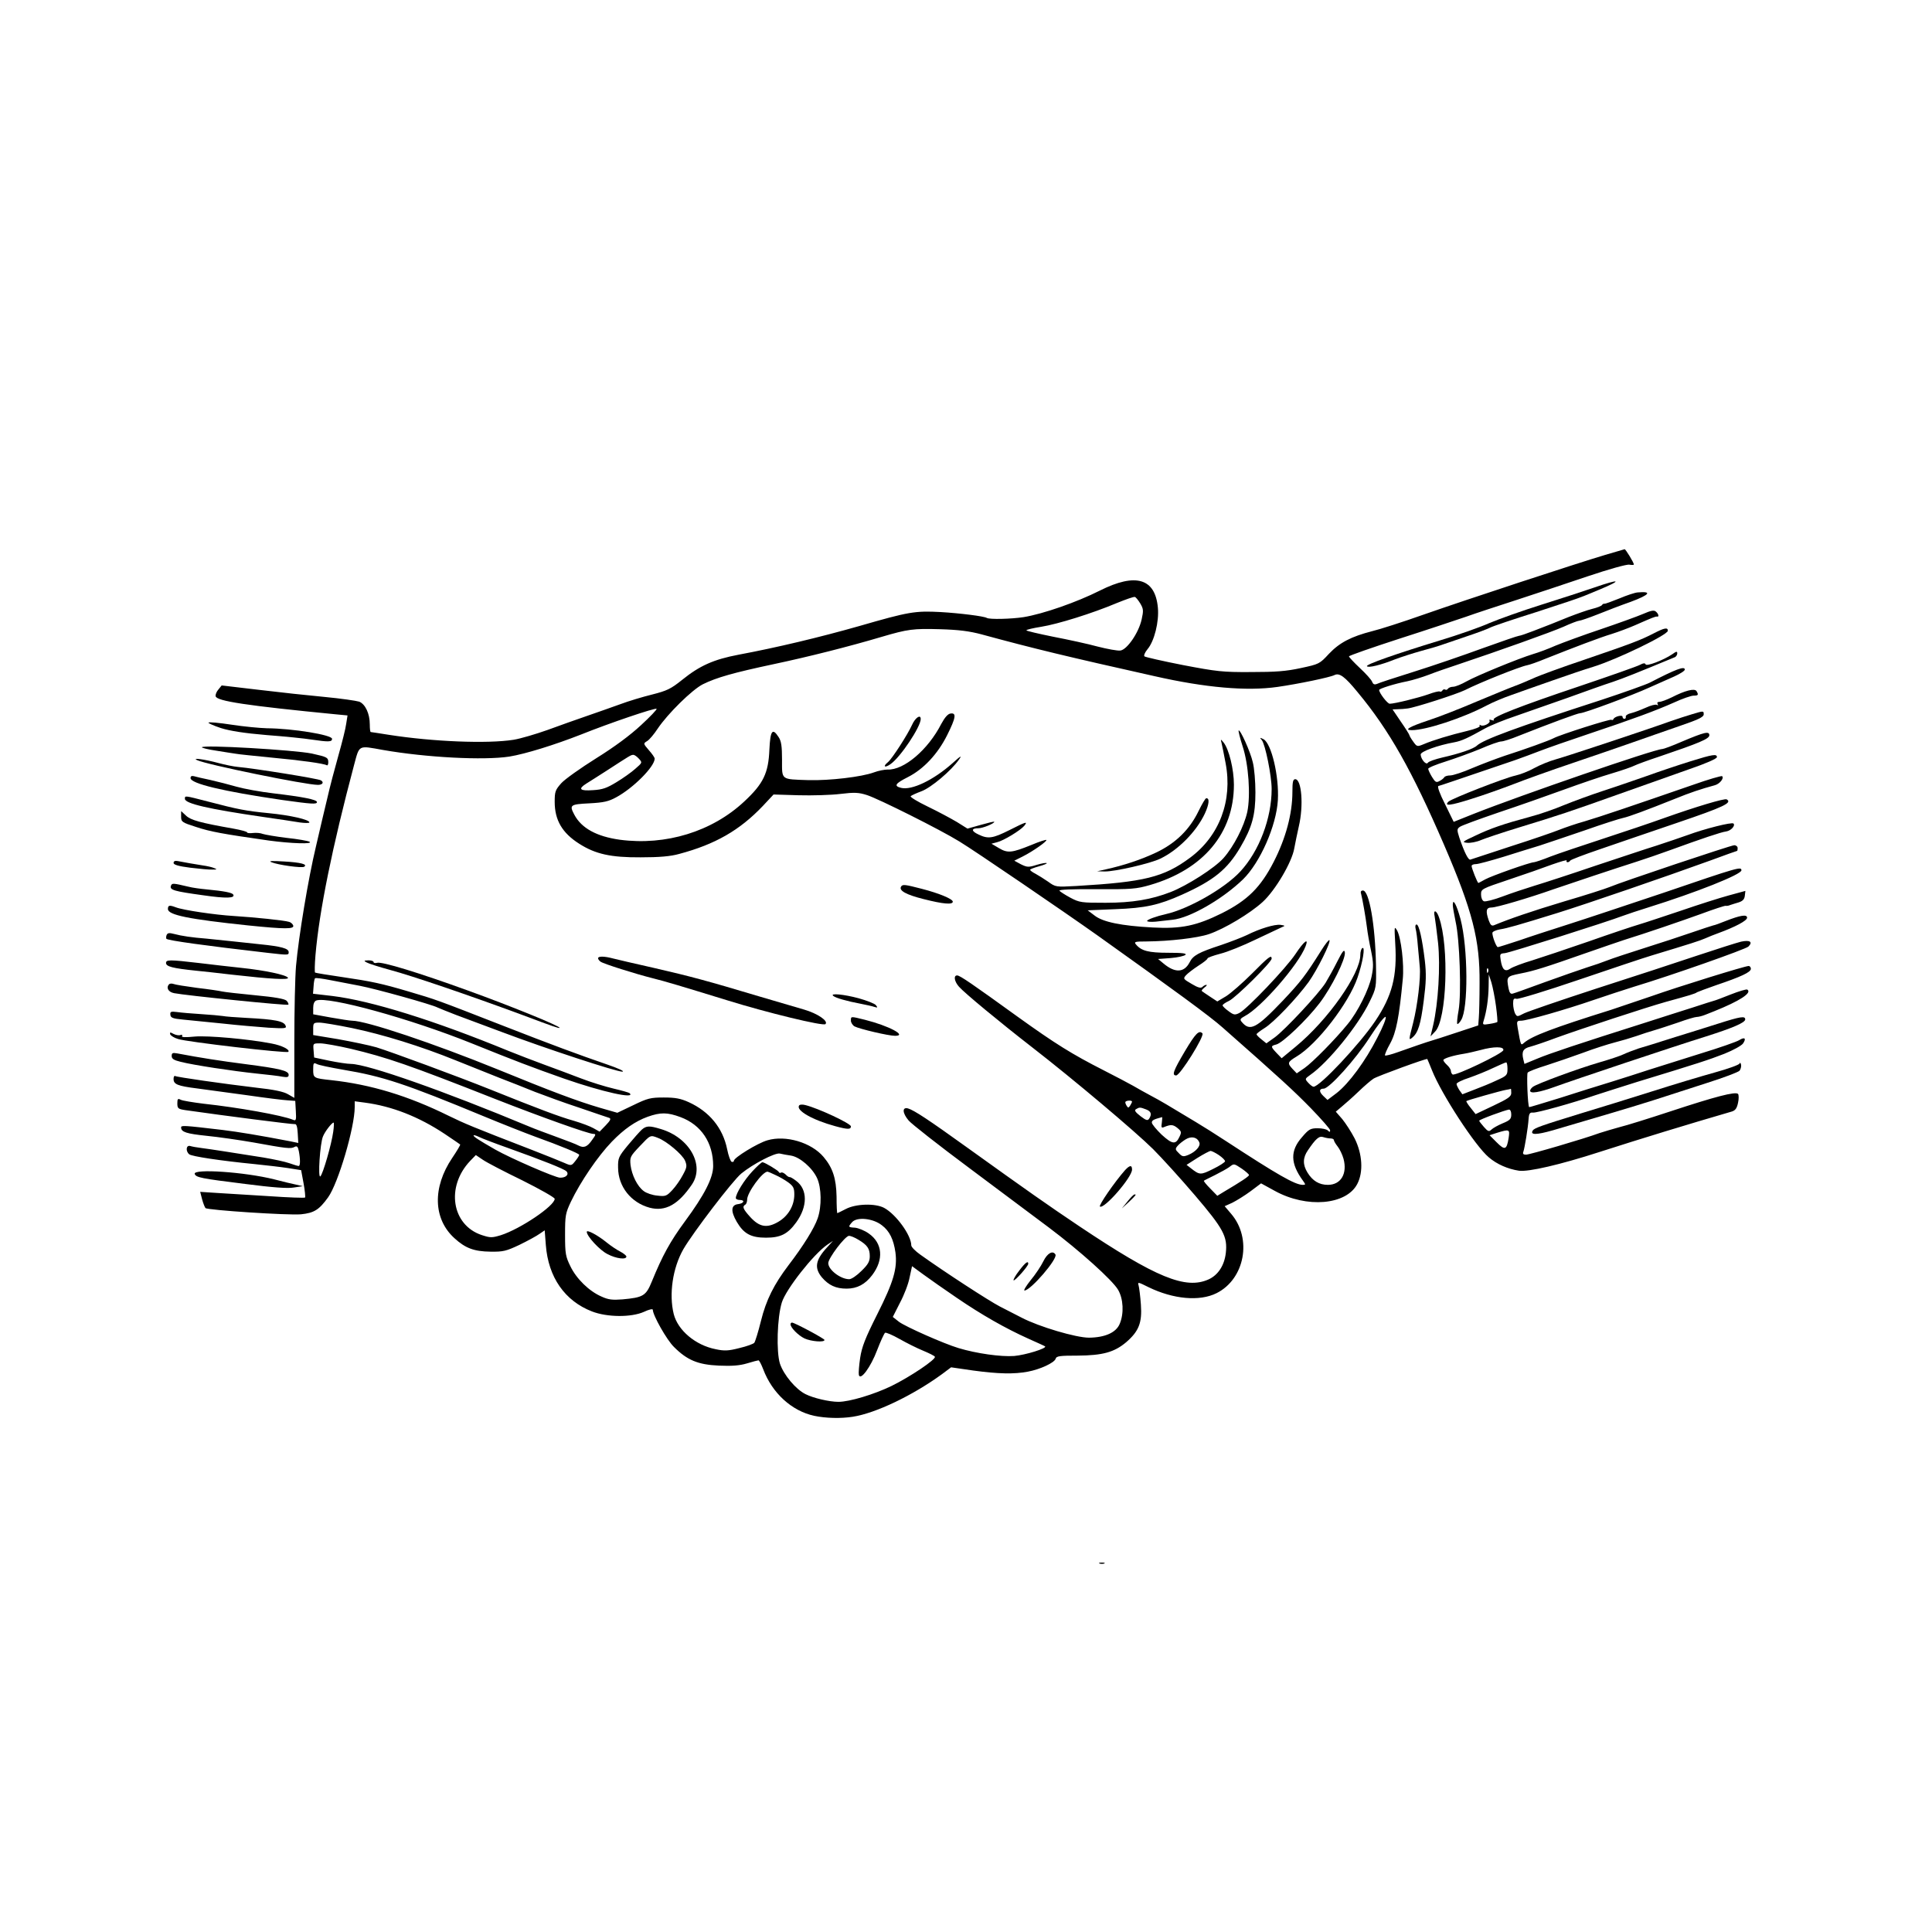 <?xml version="1.0" encoding="UTF-8" standalone="no"?> <svg xmlns="http://www.w3.org/2000/svg" version="1.0" width="1024pt" height="1024pt" viewBox="0 0 1024 1024" preserveAspectRatio="xMidYMid meet"><g transform="translate(0,1024) scale(0.1,-0.1)" fill="#000000" stroke="none"><path d="M8505 7298 c-145 -43 -727 -234 -961 -316 -110 -39 -232 -78 -270 -87 -113 -29 -174 -61 -230 -120 -50 -54 -52 -55 -150 -76 -78 -17 -134 -21 -264 -21 -150 -1 -182 3 -360 37 -107 21 -199 42 -204 46 -5 4 2 21 16 38 36 42 62 146 55 220 -14 156 -118 186 -307 91 -123 -62 -301 -124 -405 -141 -65 -10 -181 -13 -195 -4 -15 9 -142 25 -245 31 -135 7 -167 2 -430 -74 -211 -60 -437 -114 -640 -152 -132 -25 -206 -58 -299 -133 -61 -49 -81 -58 -159 -78 -49 -12 -126 -35 -171 -52 -44 -16 -124 -44 -176 -62 -52 -18 -146 -51 -208 -74 -62 -22 -143 -46 -180 -52 -139 -22 -428 -10 -659 26 -51 8 -95 15 -98 15 -3 0 -5 18 -5 40 0 58 -24 108 -56 121 -16 5 -98 17 -183 25 -86 8 -244 25 -351 38 l-195 23 -17 -21 c-10 -11 -17 -28 -15 -36 4 -26 165 -50 636 -96 l63 -6 -7 -44 c-3 -25 -22 -100 -41 -167 -19 -67 -46 -169 -59 -227 -14 -58 -41 -172 -60 -255 -41 -170 -92 -479 -106 -635 -5 -58 -9 -239 -9 -402 l0 -297 -33 19 c-23 14 -75 25 -168 35 -176 21 -422 56 -431 62 -5 2 -8 -5 -8 -16 0 -28 21 -37 125 -50 50 -7 169 -23 265 -36 96 -14 193 -26 215 -27 l40 -3 3 -54 c3 -48 1 -53 -15 -46 -59 24 -289 65 -473 85 -57 7 -112 16 -122 21 -15 8 -18 5 -18 -19 0 -27 4 -30 43 -36 210 -30 568 -76 579 -74 9 2 14 -12 16 -48 l3 -52 -43 9 c-161 31 -276 50 -358 60 -211 25 -220 25 -220 13 0 -24 29 -33 135 -44 61 -6 172 -22 247 -35 176 -32 199 -35 219 -24 13 7 18 2 23 -23 8 -42 8 -78 -1 -78 -5 0 -27 7 -50 15 -22 8 -84 21 -137 30 -164 26 -279 44 -326 50 -25 3 -53 8 -62 11 -22 6 -25 -28 -5 -44 13 -11 164 -34 347 -52 58 -6 137 -15 176 -21 l70 -11 13 -70 c7 -38 10 -72 8 -75 -3 -3 -88 0 -189 7 -101 6 -224 14 -275 17 l-92 6 10 -39 c6 -22 14 -42 18 -47 11 -11 438 -39 506 -33 69 7 96 23 144 90 54 75 141 371 141 478 l0 31 53 -7 c145 -19 287 -75 424 -166 43 -29 80 -54 82 -56 2 -2 -17 -34 -42 -71 -106 -157 -101 -324 12 -426 58 -53 104 -70 191 -71 67 -1 83 3 153 36 43 21 91 47 106 58 l28 19 6 -78 c13 -170 100 -296 245 -352 80 -31 208 -32 275 -2 27 13 47 17 47 11 0 -29 74 -160 112 -197 70 -70 127 -94 238 -99 69 -3 110 0 150 12 29 9 57 16 60 16 4 0 15 -21 25 -47 48 -127 151 -221 270 -247 62 -13 142 -15 205 -5 122 19 318 113 473 226 l48 36 117 -17 c133 -18 216 -20 290 -6 65 12 140 47 147 68 4 15 22 17 117 17 133 1 194 18 257 71 67 58 85 103 78 199 -3 44 -9 90 -12 101 -6 20 -4 20 52 -8 131 -64 271 -77 361 -32 150 75 190 290 77 421 l-34 40 40 18 c22 11 66 38 97 61 l56 42 73 -40 c169 -93 379 -75 437 37 33 63 27 159 -14 241 -18 35 -48 81 -66 103 l-34 39 32 27 c18 15 58 50 88 79 30 29 66 60 80 69 22 14 282 109 285 104 1 -1 12 -28 25 -60 50 -126 229 -401 301 -461 43 -37 101 -62 160 -71 50 -7 219 32 429 100 224 72 460 144 700 214 18 6 26 17 32 46 5 21 4 43 0 47 -14 14 -123 -15 -357 -92 -115 -38 -237 -76 -271 -84 -33 -9 -80 -23 -105 -31 -87 -32 -372 -115 -391 -115 -14 0 -18 5 -14 15 7 19 25 128 28 175 2 28 7 35 23 33 21 -2 211 51 330 92 39 13 138 44 220 70 325 99 383 118 465 150 47 19 91 43 99 55 18 27 8 35 -21 17 -12 -8 -106 -41 -208 -72 -102 -32 -223 -70 -270 -85 -47 -16 -137 -44 -200 -64 -63 -19 -187 -58 -274 -86 -88 -27 -160 -49 -161 -48 -8 8 -14 175 -8 183 5 6 49 23 98 38 50 16 137 46 195 67 58 22 134 46 169 55 35 9 86 24 115 34 28 10 71 24 96 31 25 7 81 26 126 41 44 16 88 29 97 29 9 0 29 5 44 11 15 6 37 15 48 19 137 55 203 98 176 115 -5 3 -45 -9 -88 -26 -43 -17 -82 -32 -88 -33 -5 -1 -55 -17 -110 -35 -55 -17 -172 -55 -260 -83 -347 -110 -503 -162 -567 -189 l-68 -28 -6 24 c-10 41 -1 58 36 67 19 5 82 26 140 48 127 46 476 161 580 190 127 35 155 43 165 51 6 3 51 20 100 37 133 45 185 69 185 87 0 8 -5 15 -12 15 -19 0 -365 -107 -518 -161 -80 -27 -174 -59 -210 -71 -310 -97 -420 -139 -462 -175 -18 -16 -17 -16 -34 80 -6 34 -4 37 18 37 31 0 234 58 385 110 65 22 161 54 213 70 199 60 593 199 607 213 25 25 8 36 -39 26 -24 -6 -128 -39 -233 -74 -104 -35 -345 -114 -535 -175 -190 -62 -362 -121 -382 -131 -37 -19 -37 -19 -48 0 -5 11 -10 34 -10 51 0 25 3 30 18 26 9 -3 157 42 327 100 171 58 346 117 390 130 208 63 252 77 282 90 18 8 50 21 70 28 90 33 153 66 153 82 0 19 -36 13 -115 -18 -27 -11 -57 -22 -65 -23 -8 -2 -60 -19 -115 -38 -55 -19 -167 -56 -250 -82 -82 -26 -170 -55 -195 -65 -25 -10 -74 -27 -110 -38 -36 -12 -135 -46 -220 -77 -85 -31 -162 -59 -171 -61 -12 -4 -18 3 -23 26 -12 64 -11 65 62 80 73 14 133 33 352 110 80 28 168 58 195 67 125 39 300 99 411 139 67 25 126 44 130 43 5 -1 16 0 24 4 8 3 29 9 45 14 22 7 31 17 33 35 l3 26 -88 -24 c-48 -13 -161 -49 -251 -80 -90 -30 -191 -64 -225 -74 -34 -10 -154 -50 -267 -90 -113 -39 -247 -84 -298 -100 -51 -15 -104 -35 -117 -44 -28 -19 -43 -6 -51 46 -5 31 -4 34 22 36 25 2 540 165 629 199 22 8 81 28 130 43 256 80 495 175 495 197 0 21 -15 17 -413 -119 -194 -65 -422 -141 -507 -168 -85 -27 -202 -65 -259 -85 -58 -19 -108 -35 -112 -35 -8 0 -29 55 -29 75 0 7 18 15 40 19 38 6 92 21 305 87 157 49 570 191 810 278 76 28 140 51 142 51 2 0 3 7 3 15 0 8 -8 15 -18 15 -17 0 -596 -194 -662 -222 -19 -8 -127 -43 -240 -76 -173 -52 -292 -93 -371 -126 -13 -5 -19 1 -28 25 -18 52 -14 69 15 69 26 0 196 50 329 97 87 30 333 112 440 146 44 14 125 42 180 62 162 59 268 95 294 98 26 4 50 31 39 42 -8 9 -154 -28 -243 -61 -39 -14 -113 -39 -165 -56 -52 -16 -198 -65 -325 -107 -126 -43 -270 -90 -320 -105 -49 -15 -127 -41 -172 -58 -45 -17 -89 -28 -98 -25 -9 4 -15 19 -15 36 0 29 2 30 148 79 81 27 184 63 229 80 46 16 80 26 77 21 -3 -5 -1 -9 5 -9 5 0 11 4 13 8 2 5 71 31 153 59 83 29 269 92 415 142 247 84 293 106 262 124 -10 7 -163 -39 -332 -99 -69 -25 -215 -74 -325 -110 -110 -36 -235 -78 -277 -94 -42 -17 -82 -30 -87 -30 -21 0 -227 -73 -259 -91 -18 -10 -35 -19 -36 -19 -5 0 -36 78 -36 90 0 6 10 10 23 10 12 0 78 18 147 39 69 22 154 48 190 59 36 12 144 48 240 81 96 34 188 63 204 66 29 6 121 40 276 102 76 31 135 51 209 71 26 7 50 37 39 48 -4 3 -73 -17 -155 -46 -321 -111 -492 -169 -573 -193 -47 -13 -107 -34 -135 -45 -27 -11 -142 -51 -255 -87 -113 -37 -210 -69 -216 -71 -11 -5 -32 37 -59 116 -13 41 -13 46 2 57 8 7 102 41 207 77 105 35 261 90 346 121 85 31 199 70 254 86 54 16 108 35 119 41 12 6 71 28 132 48 212 72 265 94 265 113 0 23 -25 17 -146 -34 -50 -22 -97 -39 -103 -39 -40 0 -751 -245 -1001 -344 l-105 -42 -46 94 c-28 55 -42 94 -35 96 10 2 76 25 406 137 36 13 97 35 135 50 39 15 153 55 255 89 236 79 355 123 454 167 43 20 90 36 103 36 24 0 27 4 15 24 -10 16 -61 3 -131 -33 -27 -13 -56 -24 -66 -24 -10 0 -13 -5 -9 -12 4 -7 3 -8 -4 -4 -7 4 -33 -3 -59 -15 -27 -12 -61 -25 -78 -29 -16 -3 -29 -12 -28 -18 2 -7 -2 -12 -7 -12 -6 0 -10 5 -10 11 0 12 -43 1 -48 -12 -2 -5 -7 -7 -11 -4 -8 5 -271 -79 -305 -97 -24 -13 -152 -59 -261 -94 -44 -15 -121 -44 -171 -65 -50 -22 -103 -39 -117 -39 -14 0 -29 -4 -32 -10 -3 -5 -15 -15 -26 -20 -16 -9 -22 -6 -39 22 -11 18 -20 38 -20 43 0 6 42 23 93 39 50 16 133 46 184 67 50 22 99 39 110 39 10 0 52 13 93 30 172 68 313 120 326 120 21 0 277 95 364 135 41 18 101 45 133 59 31 14 57 30 57 37 0 20 -48 2 -185 -69 -22 -11 -137 -52 -255 -91 -460 -149 -627 -211 -662 -243 -17 -17 -94 -43 -183 -63 -38 -9 -73 -21 -77 -28 -9 -14 -37 19 -38 44 0 16 91 49 180 65 37 7 70 22 161 73 31 17 103 46 160 65 57 20 181 63 274 96 94 34 203 73 244 86 61 21 121 45 329 131 6 3 12 12 12 20 0 12 -5 11 -27 -5 -46 -31 -137 -66 -141 -53 -2 7 -12 7 -30 -3 -15 -8 -157 -58 -317 -112 -322 -108 -469 -166 -458 -179 5 -4 0 -5 -10 -2 -10 4 -16 3 -12 -3 7 -12 -32 -33 -47 -24 -6 4 -8 3 -5 -3 4 -6 -24 -17 -66 -27 -88 -21 -181 -49 -230 -70 -36 -15 -37 -14 -57 14 -11 15 -20 31 -20 34 0 3 -20 35 -45 71 l-44 65 27 1 c15 0 39 2 53 4 41 5 260 76 303 97 81 41 292 125 330 132 12 2 55 17 96 34 156 62 290 113 353 132 35 11 91 32 123 46 93 41 108 47 117 46 12 -3 8 15 -7 27 -10 8 -26 5 -67 -13 -30 -13 -130 -49 -224 -81 -93 -31 -201 -71 -240 -87 -38 -17 -92 -37 -120 -45 -78 -24 -295 -113 -351 -144 -28 -16 -60 -29 -72 -29 -11 0 -24 -5 -27 -10 -4 -6 -10 -8 -15 -5 -5 3 -11 1 -15 -5 -4 -6 -10 -8 -14 -5 -5 2 -31 -4 -60 -15 -54 -19 -179 -50 -205 -50 -12 0 -56 57 -56 73 0 7 82 33 149 46 29 6 81 22 115 35 33 13 102 37 151 53 218 73 496 172 562 201 39 18 77 32 83 32 7 0 51 15 99 34 47 19 125 49 174 66 102 38 116 57 37 50 -14 -1 -57 -15 -97 -32 -40 -16 -75 -29 -79 -28 -4 1 -10 -2 -13 -7 -3 -5 -26 -14 -51 -20 -25 -6 -81 -26 -125 -43 -91 -37 -96 -39 -187 -74 -36 -14 -71 -26 -77 -26 -6 0 -93 -30 -193 -66 -101 -37 -264 -93 -363 -124 -99 -31 -188 -60 -197 -65 -13 -5 -20 -2 -25 11 -4 11 -33 43 -65 73 -32 30 -58 58 -58 62 0 4 120 46 268 94 147 47 305 100 352 116 47 17 166 56 265 88 99 32 269 89 379 126 113 38 209 65 222 62 13 -2 24 -2 24 1 0 10 -44 82 -49 81 -3 -1 -51 -15 -106 -31z m-2461 -257 c17 -29 17 -38 7 -84 -16 -72 -78 -161 -113 -165 -15 -2 -69 8 -120 21 -51 14 -157 37 -235 52 -79 16 -143 31 -143 34 0 4 36 12 79 19 87 14 268 70 401 126 47 19 89 34 95 32 5 -1 18 -17 29 -35z m-839 -164 c272 -74 454 -118 915 -221 269 -61 488 -80 650 -57 112 16 280 51 303 63 26 13 55 -8 122 -90 169 -203 289 -417 458 -808 152 -352 191 -507 189 -734 0 -80 -2 -163 -4 -185 l-3 -40 -115 -38 c-63 -21 -122 -40 -130 -42 -25 -7 -112 -37 -179 -61 -36 -13 -67 -21 -70 -18 -3 2 9 31 27 63 32 58 48 140 67 341 8 79 -9 220 -30 258 -15 25 -15 22 -10 -68 11 -174 -16 -278 -106 -412 -82 -122 -294 -348 -327 -348 -5 0 -17 9 -28 21 -19 21 -18 21 11 42 95 66 254 262 314 387 36 74 36 76 34 195 -4 212 -36 395 -69 395 -10 0 -14 -6 -10 -17 7 -27 24 -122 31 -178 3 -27 13 -84 22 -125 13 -63 13 -85 3 -134 -14 -70 -74 -190 -127 -254 -66 -81 -186 -203 -229 -233 l-41 -28 -22 23 c-29 31 -27 37 21 66 109 65 277 283 323 418 28 81 42 167 26 157 -6 -3 -11 -20 -11 -36 0 -101 -171 -345 -342 -486 l-75 -62 -27 28 c-32 34 -32 37 -1 45 34 9 161 130 229 219 64 84 139 235 134 269 -3 18 -11 9 -40 -48 -20 -40 -48 -90 -62 -113 -37 -59 -216 -250 -269 -289 l-45 -32 -26 21 c-14 11 -26 23 -26 27 0 4 19 18 41 32 50 30 173 160 235 245 46 65 120 213 110 222 -3 3 -22 -21 -42 -53 -86 -137 -109 -166 -204 -267 -142 -149 -175 -166 -219 -113 -10 12 -8 17 16 30 87 45 286 273 323 371 18 47 -9 26 -54 -42 -50 -75 -255 -290 -297 -312 -24 -12 -30 -11 -58 10 -17 12 -31 26 -31 30 0 5 15 15 34 24 36 17 226 205 226 224 0 22 -16 10 -105 -80 -50 -50 -111 -103 -136 -119 l-47 -28 -38 25 c-22 14 -41 28 -44 30 -3 3 4 11 14 19 11 8 15 14 10 14 -6 0 -15 -5 -21 -11 -8 -8 -24 -4 -57 16 -45 26 -46 28 -30 46 9 10 39 33 65 50 27 17 49 34 49 39 0 4 30 15 68 25 37 9 121 43 187 75 66 31 129 61 140 66 18 7 17 8 -8 12 -31 4 -110 -20 -178 -54 -25 -12 -87 -36 -137 -53 -119 -39 -149 -55 -167 -92 -29 -55 -77 -57 -138 -6 l-29 24 67 5 c37 3 72 11 78 17 8 8 -17 11 -91 11 -104 0 -143 10 -171 44 -12 14 -6 16 55 16 122 1 270 18 332 39 82 28 217 109 284 170 67 61 156 212 168 285 5 28 16 80 24 116 26 110 15 250 -19 250 -12 0 -15 -15 -15 -67 0 -116 -35 -246 -99 -371 -70 -136 -139 -204 -274 -272 -135 -67 -216 -84 -367 -76 -168 9 -264 29 -308 63 l-37 28 145 6 c162 6 232 22 355 77 169 76 240 134 309 251 63 107 80 172 80 291 0 58 -6 130 -14 160 -12 54 -67 176 -75 168 -2 -2 7 -40 21 -83 32 -97 43 -260 25 -348 -17 -77 -72 -184 -126 -245 -47 -53 -193 -146 -280 -180 -103 -40 -204 -57 -345 -57 -128 0 -138 1 -187 27 -28 15 -54 32 -58 37 -3 6 69 9 197 8 185 -1 210 1 283 22 283 82 445 275 445 532 0 81 -26 188 -55 224 -16 19 -16 19 -10 -5 3 -14 13 -61 21 -105 38 -199 -33 -386 -188 -501 -140 -104 -243 -129 -603 -150 -109 -6 -110 -6 -150 23 -22 15 -52 34 -67 42 -16 8 -28 17 -28 21 0 3 21 11 46 18 26 7 45 15 42 17 -3 3 -26 -1 -53 -9 -44 -14 -51 -13 -84 3 l-35 19 44 22 c54 27 132 82 126 88 -3 2 -38 -9 -78 -26 -106 -43 -127 -45 -174 -17 l-39 23 30 8 c34 8 123 62 144 87 20 25 10 22 -79 -23 -88 -44 -113 -48 -164 -23 -39 18 -39 33 0 33 23 0 84 25 84 34 0 3 -32 -5 -71 -16 l-71 -20 -56 35 c-32 19 -101 56 -155 82 -54 26 -95 51 -90 55 4 4 30 16 57 26 51 19 157 108 199 168 17 24 10 21 -33 -18 -102 -91 -217 -146 -274 -132 -40 10 -31 23 36 57 83 42 158 122 208 222 46 92 51 120 18 115 -14 -2 -30 -20 -49 -55 -70 -137 -198 -246 -285 -242 -16 0 -48 -6 -72 -15 -65 -24 -235 -44 -347 -41 -148 5 -140 -1 -140 108 0 72 -4 99 -18 120 -33 51 -44 35 -49 -66 -5 -125 -32 -181 -133 -275 -171 -160 -416 -235 -659 -203 -123 17 -204 61 -242 133 -27 51 -22 55 79 60 77 4 103 10 143 32 91 49 204 163 204 205 0 6 -14 26 -31 45 -30 35 -30 35 -9 48 12 7 37 37 56 66 53 79 182 206 239 235 73 36 161 61 377 107 184 39 398 93 573 145 136 40 166 44 305 40 103 -3 157 -10 225 -28z m-1808 -481 c-57 -53 -139 -114 -237 -175 -83 -52 -166 -111 -185 -132 -32 -36 -35 -45 -35 -99 0 -97 40 -165 130 -222 86 -55 168 -73 325 -72 99 0 159 5 205 18 191 51 320 125 443 254 l57 61 133 -4 c72 -2 172 1 221 7 75 9 97 8 141 -6 60 -19 388 -183 490 -246 81 -49 553 -371 732 -498 404 -288 597 -429 663 -488 310 -273 378 -336 468 -428 56 -58 102 -110 102 -117 0 -10 -3 -10 -12 -1 -7 7 -31 12 -54 12 -38 0 -47 -5 -82 -46 -65 -73 -63 -140 4 -232 15 -21 15 -22 -2 -22 -41 1 -132 53 -406 232 -53 35 -125 80 -160 101 -154 93 -186 112 -237 139 -30 16 -73 40 -95 53 -23 13 -93 50 -156 82 -169 86 -257 141 -456 284 -241 174 -306 219 -321 219 -20 0 -15 -32 10 -60 29 -33 215 -187 389 -322 218 -169 545 -445 639 -538 47 -47 147 -157 222 -245 152 -178 174 -219 164 -307 -8 -66 -41 -116 -91 -139 -122 -55 -278 9 -686 282 -167 112 -275 188 -594 417 -203 146 -280 197 -313 207 -32 9 -31 -24 3 -64 14 -17 159 -131 323 -253 163 -122 352 -263 420 -314 165 -124 337 -279 367 -330 28 -48 32 -125 9 -180 -19 -47 -78 -73 -163 -74 -69 0 -265 58 -357 106 -27 14 -79 41 -115 59 -58 30 -292 182 -422 275 -27 19 -48 41 -48 49 0 54 -81 165 -144 199 -47 25 -150 22 -203 -6 -23 -12 -44 -22 -45 -22 -2 0 -4 39 -4 88 -2 96 -20 152 -69 210 -65 77 -201 117 -298 88 -52 -15 -177 -92 -177 -108 0 -5 -5 -8 -12 -6 -6 2 -17 32 -24 67 -23 113 -94 199 -203 249 -44 20 -72 25 -133 25 -70 0 -86 -4 -162 -41 l-84 -40 -94 27 c-119 35 -257 87 -538 202 -342 139 -699 259 -774 259 -11 0 -62 8 -113 17 l-93 17 0 34 c0 21 6 35 16 39 63 24 499 -96 824 -227 233 -94 320 -127 490 -187 204 -71 381 -110 347 -77 -3 3 -41 14 -84 24 -43 10 -121 34 -173 54 -52 20 -140 53 -195 73 -55 20 -140 53 -190 73 -394 162 -728 266 -933 291 l-103 12 3 39 c1 22 5 41 8 43 4 3 40 -2 81 -10 41 -8 111 -21 156 -30 88 -17 382 -99 412 -115 10 -5 54 -22 97 -39 43 -16 153 -57 244 -91 236 -89 606 -210 638 -210 16 1 -19 17 -83 39 -146 50 -297 106 -545 203 -364 142 -356 139 -505 183 -141 42 -199 54 -349 76 -77 11 -142 22 -146 24 -3 2 -2 43 2 92 20 235 90 577 204 1006 30 111 20 106 154 82 229 -40 534 -56 670 -35 85 14 237 61 380 117 152 61 394 143 400 136 3 -3 -34 -42 -83 -87z m-11 -177 c19 -21 19 -21 -19 -54 -20 -18 -65 -50 -100 -71 -51 -31 -73 -39 -124 -42 -70 -5 -81 6 -35 35 15 9 63 40 107 68 125 81 129 84 141 84 6 1 19 -8 30 -20z m4501 -1131 c-3 -8 -6 -5 -6 6 -1 11 2 17 5 13 3 -3 4 -12 1 -19z m42 -180 c6 -45 9 -83 7 -85 -2 -2 -21 -7 -41 -10 -37 -6 -38 -5 -31 18 15 48 25 115 26 179 l1 65 14 -43 c7 -24 18 -79 24 -124z m-629 -168 c-63 -124 -150 -242 -215 -293 l-49 -37 -22 21 c-24 23 -23 39 2 39 29 0 169 155 244 272 42 65 79 113 84 108 5 -5 -14 -53 -44 -110z m-5434 51 c163 -34 364 -96 549 -171 72 -29 175 -70 230 -92 55 -21 141 -55 190 -75 50 -19 155 -58 235 -84 80 -27 151 -52 159 -54 11 -4 6 -14 -18 -39 l-33 -34 -32 18 c-17 10 -65 28 -106 40 -72 20 -189 64 -440 165 -177 71 -527 200 -605 224 -38 11 -130 30 -202 43 l-133 22 0 33 c0 31 2 33 33 33 17 0 95 -13 173 -29z m-6 -110 c189 -45 309 -86 765 -266 245 -96 494 -185 520 -185 14 0 14 -4 -6 -31 -26 -38 -44 -45 -72 -31 -12 7 -65 27 -117 46 -52 19 -117 43 -145 55 -453 189 -854 330 -944 332 -20 0 -72 8 -116 17 l-80 17 -3 38 c-3 37 -3 37 35 37 21 0 94 -13 163 -29z m6108 -7 c-3 -18 -254 -138 -269 -129 -5 4 -9 12 -9 19 0 7 -9 21 -20 31 -11 10 -20 22 -20 26 0 9 52 25 110 34 19 3 58 12 85 19 72 20 127 20 123 0z m-6148 -104 c210 -35 330 -75 745 -247 99 -41 221 -89 270 -107 136 -49 235 -90 235 -97 0 -4 -9 -18 -21 -33 -20 -25 -21 -26 -57 -10 -20 9 -100 41 -177 71 -311 120 -353 138 -437 179 -215 106 -412 166 -623 189 -93 10 -95 11 -95 56 0 34 2 38 18 30 9 -6 73 -19 142 -31z m6170 5 c0 -33 -3 -37 -57 -61 -31 -15 -85 -37 -120 -50 l-62 -24 -16 22 c-8 13 -15 27 -15 33 0 6 30 21 68 33 37 13 94 36 127 52 33 15 63 29 68 29 4 1 7 -15 7 -34z m20 -128 c0 -19 -16 -30 -94 -67 l-95 -45 -26 33 c-15 18 -25 35 -23 36 6 5 184 55 208 59 14 2 26 5 28 6 1 0 2 -9 2 -22z m-2010 -46 c0 -3 -5 -13 -10 -21 -9 -13 -11 -13 -19 0 -5 8 -8 17 -6 20 5 8 35 9 35 1z m74 -41 c27 -10 32 -25 17 -49 -8 -12 -16 -10 -46 13 -28 22 -34 31 -24 37 18 11 22 11 53 -1z m1936 -27 c0 -24 -7 -31 -46 -47 -24 -10 -51 -25 -59 -33 -13 -12 -18 -11 -40 14 -13 15 -25 30 -25 33 0 6 136 56 158 59 7 0 12 -10 12 -26z m-4403 -14 c110 -41 173 -136 173 -259 0 -63 -46 -153 -150 -294 -78 -106 -119 -181 -175 -318 -31 -76 -45 -85 -156 -95 -53 -4 -74 -2 -111 15 -65 28 -133 94 -165 161 -25 51 -28 66 -28 166 0 103 2 114 31 176 51 106 142 240 217 318 65 67 124 108 190 132 68 24 104 24 174 -2z m2551 -29 c-4 -25 -2 -30 11 -24 37 15 48 14 71 -4 22 -18 23 -23 12 -46 -20 -44 -38 -42 -95 10 -28 27 -52 56 -52 64 0 12 9 17 54 29 2 1 1 -13 -1 -29z m-4392 -50 c-9 -65 -54 -222 -68 -235 -14 -13 -2 175 14 212 11 27 47 73 56 73 3 0 2 -23 -2 -50z m6230 -32 c-10 -63 -20 -66 -63 -23 l-38 38 40 13 c66 20 68 19 61 -28z m-5305 -52 c184 -66 298 -111 311 -124 16 -16 -2 -35 -34 -34 -25 0 -264 104 -343 149 -92 53 -115 68 -115 75 0 3 13 0 29 -8 16 -8 84 -34 152 -58z m3666 28 c7 -19 -20 -49 -58 -65 -27 -11 -33 -10 -51 9 -19 18 -20 23 -7 38 8 10 27 25 43 35 31 19 62 12 73 -17z m696 22 c9 0 17 -4 17 -9 0 -5 9 -20 20 -34 11 -14 25 -43 31 -65 21 -79 -14 -138 -83 -138 -46 0 -81 21 -108 65 -26 42 -25 79 2 118 42 62 60 78 82 70 12 -4 29 -7 39 -7z m-593 -88 c19 -13 33 -27 33 -33 0 -5 -29 -24 -64 -41 -66 -33 -71 -32 -117 4 l-23 18 58 37 c32 20 63 36 69 37 6 0 26 -10 44 -22z m-2267 -3 c47 -8 113 -65 138 -120 23 -51 25 -148 3 -212 -18 -53 -78 -149 -154 -248 -78 -103 -119 -184 -147 -297 -14 -57 -30 -108 -35 -115 -5 -6 -40 -19 -79 -28 -58 -15 -80 -16 -126 -6 -107 21 -200 100 -222 186 -26 105 -6 244 51 344 51 88 261 363 307 401 61 50 178 111 204 106 12 -3 39 -8 60 -11z m-1425 -131 c94 -47 172 -91 172 -98 0 -37 -182 -160 -286 -193 -47 -14 -55 -14 -101 1 -159 53 -191 256 -61 393 l30 31 37 -25 c20 -14 114 -63 209 -109z m3815 61 c20 -14 37 -29 37 -33 0 -7 -44 -36 -132 -88 l-36 -22 -38 39 c-21 21 -36 40 -33 41 2 2 29 15 59 30 30 15 64 34 75 42 26 20 24 20 68 -9z m-1909 -299 c41 -31 62 -75 72 -144 11 -85 -10 -156 -96 -327 -65 -129 -82 -174 -91 -232 -6 -40 -9 -81 -7 -90 8 -34 63 41 97 131 18 47 37 88 42 92 5 3 40 -12 77 -33 37 -21 93 -49 125 -62 31 -13 60 -27 62 -32 8 -13 -130 -106 -230 -155 -93 -45 -223 -84 -281 -84 -49 0 -134 20 -175 41 -52 26 -115 102 -135 161 -20 63 -15 244 10 325 22 70 167 255 241 306 l30 20 -31 -34 c-62 -67 -69 -109 -28 -159 36 -42 74 -60 131 -60 56 0 99 23 136 72 62 82 55 169 -18 220 -22 16 -55 29 -73 31 -37 2 -38 4 -15 30 26 28 110 20 157 -17z m-124 -77 c47 -28 60 -47 60 -87 0 -28 -9 -44 -44 -78 -25 -25 -53 -44 -65 -44 -46 0 -111 50 -111 85 0 27 89 144 110 145 8 0 31 -9 50 -21z m520 -307 c133 -91 260 -163 380 -217 47 -21 87 -39 89 -41 12 -10 -104 -46 -164 -51 -70 -5 -199 13 -295 42 -77 23 -280 113 -315 139 l-33 26 38 75 c22 41 45 101 51 134 l13 60 60 -44 c34 -25 113 -80 176 -123z"></path><path d="M4834 6398 c-24 -53 -105 -178 -127 -197 -30 -24 -18 -33 13 -11 53 37 160 198 160 239 0 27 -29 7 -46 -31z"></path><path d="M6688 6317 c18 -22 52 -189 52 -259 0 -155 -66 -329 -166 -437 -82 -89 -274 -199 -395 -226 -49 -11 -99 -29 -99 -36 0 -5 20 -6 45 -4 25 3 65 7 89 10 92 9 265 109 374 214 91 89 177 284 185 420 7 127 -34 300 -76 323 -20 10 -21 9 -9 -5z"></path><path d="M6353 5942 c-47 -98 -121 -171 -224 -220 -80 -38 -173 -69 -269 -90 l-45 -10 40 -1 c53 -1 242 42 295 68 94 45 191 143 236 239 23 50 26 83 7 81 -4 0 -22 -30 -40 -67z"></path><path d="M7700 5444 c0 -10 7 -51 15 -89 22 -96 31 -382 16 -469 -7 -38 -10 -70 -7 -73 2 -3 12 6 20 20 39 59 37 383 -3 536 -20 74 -41 114 -41 75z"></path><path d="M7604 5383 c3 -16 11 -79 18 -140 13 -123 1 -321 -26 -437 l-14 -59 24 25 c62 61 76 451 21 606 -13 39 -32 43 -23 5z"></path><path d="M7503 5318 c4 -13 9 -54 12 -93 4 -38 8 -88 10 -110 6 -56 -12 -205 -35 -296 -24 -93 -24 -95 -4 -78 30 25 44 69 60 194 13 100 14 143 6 213 -14 117 -31 192 -44 192 -6 0 -8 -10 -5 -22z"></path><path d="M4776 5541 c-13 -21 26 -43 118 -66 106 -27 156 -31 156 -14 0 14 -71 44 -164 68 -89 23 -102 25 -110 12z"></path><path d="M3170 5161 c0 -5 6 -13 13 -18 14 -11 185 -65 277 -88 65 -16 151 -42 395 -117 209 -65 509 -138 520 -126 17 16 -41 56 -113 77 -37 11 -146 43 -242 71 -267 80 -359 105 -555 150 -99 22 -196 45 -216 50 -45 12 -79 13 -79 1z"></path><path d="M1943 5139 c10 -6 66 -24 125 -40 119 -32 418 -134 702 -239 162 -61 192 -71 196 -68 7 8 -267 119 -486 198 -262 95 -455 154 -481 147 -11 -3 -19 -1 -19 4 0 5 -12 9 -27 9 -25 -1 -26 -2 -10 -11z"></path><path d="M4416 4962 c11 -11 75 -29 145 -42 30 -6 63 -13 74 -17 17 -5 18 -4 7 10 -7 8 -48 24 -91 36 -78 21 -153 28 -135 13z"></path><path d="M4510 4830 c0 -10 9 -24 19 -30 27 -14 180 -50 215 -50 67 0 -33 53 -160 85 -77 19 -74 19 -74 -5z"></path><path d="M6280 4668 c-62 -105 -70 -128 -46 -128 21 0 152 210 139 223 -18 19 -37 -1 -93 -95z"></path><path d="M4235 4380 c-16 -26 71 -76 192 -109 66 -18 83 -18 83 -1 0 15 -173 96 -242 113 -15 4 -30 3 -33 -3z"></path><path d="M5963 4038 c-54 -61 -142 -188 -133 -193 23 -14 170 155 170 196 0 25 -12 24 -37 -3z"></path><path d="M5976 3872 l-30 -37 37 34 c38 36 42 42 30 40 -5 0 -21 -17 -37 -37z"></path><path d="M5530 3555 c-12 -25 -42 -70 -67 -100 -24 -30 -39 -55 -33 -55 32 0 178 169 164 191 -14 23 -43 7 -64 -36z"></path><path d="M5401 3504 c-19 -24 -31 -47 -29 -50 6 -6 78 75 78 88 0 18 -17 5 -49 -38z"></path><path d="M3402 4253 c-11 -10 -44 -47 -74 -83 -50 -61 -53 -68 -52 -120 1 -99 68 -184 167 -211 83 -22 152 16 225 124 68 102 -14 248 -166 293 -59 18 -76 18 -100 -3z m85 -44 c46 -17 130 -88 144 -121 11 -27 10 -36 -12 -76 -13 -25 -38 -61 -56 -80 -30 -32 -36 -34 -79 -29 -25 2 -58 13 -72 24 -34 25 -63 84 -70 138 -4 42 -2 46 48 99 58 61 56 61 97 45z"></path><path d="M3110 3711 c0 -23 69 -98 110 -118 45 -24 100 -31 100 -13 0 5 -15 17 -32 26 -18 9 -51 31 -73 49 -48 39 -105 69 -105 56z"></path><path d="M3987 4031 c-42 -45 -87 -117 -87 -141 0 -5 9 -10 20 -10 30 0 24 -18 -7 -22 -39 -4 -41 -37 -8 -94 37 -63 75 -84 155 -84 77 0 115 19 160 81 61 84 61 175 0 220 -15 12 -31 21 -34 20 -4 -1 -14 5 -22 14 -9 8 -19 13 -24 10 -5 -3 -10 -2 -12 3 -4 9 -76 52 -87 52 -5 0 -29 -22 -54 -49z m121 -18 c21 -9 52 -27 70 -40 27 -20 32 -30 32 -64 0 -59 -32 -114 -85 -145 -60 -35 -100 -28 -149 26 -38 42 -43 55 -26 65 6 3 10 16 10 27 0 37 81 148 108 148 2 0 20 -7 40 -17z"></path><path d="M4190 3221 c0 -18 41 -59 74 -75 35 -16 106 -22 106 -8 0 7 -159 92 -172 92 -5 0 -8 -4 -8 -9z"></path><path d="M8450 7126 c-52 -18 -178 -59 -280 -91 -102 -32 -225 -76 -275 -97 -49 -22 -168 -64 -265 -93 -229 -70 -390 -126 -385 -136 7 -10 73 6 148 36 34 13 97 33 140 45 42 11 96 27 120 36 23 8 81 28 129 44 48 16 99 35 115 43 15 8 125 45 243 82 118 38 235 77 260 88 25 10 59 24 75 31 128 53 113 60 -25 12z"></path><path d="M8765 6883 c-68 -35 -114 -53 -366 -139 -119 -40 -243 -85 -274 -100 -32 -14 -74 -32 -94 -39 -20 -7 -110 -44 -201 -82 -91 -39 -209 -85 -262 -102 -99 -33 -129 -51 -85 -51 75 0 270 64 397 131 30 16 89 41 130 55 41 15 138 49 215 76 77 27 176 61 220 74 123 38 395 169 395 191 0 19 -19 15 -75 -14z"></path><path d="M8970 6455 c-25 -7 -79 -25 -120 -39 -116 -42 -538 -182 -605 -201 -33 -9 -84 -30 -113 -46 -28 -16 -74 -34 -101 -40 -56 -12 -338 -122 -354 -138 -25 -25 10 -21 120 14 65 20 168 57 228 80 61 24 198 73 305 109 107 36 251 86 320 110 69 24 182 64 252 88 97 33 127 47 128 61 0 20 0 20 -60 2z"></path><path d="M1105 6410 c-2 -3 27 -16 66 -29 48 -15 123 -27 242 -37 94 -7 202 -18 239 -24 89 -13 108 -13 108 4 0 21 -209 55 -345 56 -38 1 -123 9 -188 19 -65 10 -120 15 -122 11z"></path><path d="M1070 6279 c0 -3 35 -12 78 -18 42 -7 88 -14 102 -16 14 -3 97 -11 185 -20 163 -15 282 -32 297 -41 4 -3 8 4 8 15 0 26 -6 29 -87 47 -92 19 -583 48 -583 33z"></path><path d="M8960 6205 c-58 -18 -163 -53 -235 -79 -71 -25 -177 -61 -235 -80 -58 -19 -148 -52 -200 -73 -52 -22 -133 -50 -180 -62 -141 -38 -211 -62 -290 -100 -69 -32 -73 -35 -44 -38 16 -2 50 4 75 15 24 10 114 40 199 66 216 66 264 82 525 175 127 45 296 105 378 134 88 30 147 56 147 64 0 18 -21 15 -140 -22z"></path><path d="M1045 6211 c51 -24 576 -131 640 -131 24 0 34 13 16 24 -13 9 -357 64 -439 71 -24 2 -71 12 -105 21 -74 20 -143 29 -112 15z"></path><path d="M1010 6116 c0 -29 170 -70 485 -116 157 -22 185 -24 185 -11 0 13 -77 28 -230 46 -69 8 -156 24 -195 35 -38 11 -101 27 -140 36 -38 8 -78 17 -87 20 -12 3 -18 0 -18 -10z"></path><path d="M980 6006 c0 -25 125 -54 415 -96 77 -11 164 -24 193 -29 28 -4 52 -4 52 0 0 15 -102 38 -215 49 -123 12 -163 20 -320 61 -128 33 -125 33 -125 15z"></path><path d="M960 5912 c0 -28 4 -31 79 -55 75 -25 141 -37 386 -72 118 -16 240 -20 215 -6 -8 4 -62 14 -120 20 -58 7 -115 17 -127 21 -12 5 -35 7 -52 5 -17 -2 -31 -1 -31 3 0 4 -33 13 -72 20 -176 31 -227 45 -252 69 l-26 24 0 -29z"></path><path d="M920 5666 c0 -9 25 -17 88 -25 49 -6 102 -11 118 -10 25 0 26 1 9 8 -11 5 -38 11 -60 14 -44 7 -97 16 -132 23 -15 3 -23 0 -23 -10z"></path><path d="M1439 5670 c33 -14 160 -32 173 -24 20 13 -17 23 -107 28 -66 4 -84 3 -66 -4z"></path><path d="M906 5545 c-8 -22 17 -29 170 -50 124 -18 172 -16 160 4 -7 10 -47 18 -141 27 -33 3 -76 9 -95 14 -85 20 -88 20 -94 5z"></path><path d="M890 5422 c0 -32 112 -54 426 -87 196 -20 245 -20 238 0 -3 8 -13 17 -22 19 -25 8 -182 24 -292 31 -101 6 -269 31 -308 46 -34 13 -42 11 -42 -9z"></path><path d="M883 5284 c-3 -8 -3 -17 -1 -20 10 -9 204 -36 534 -74 115 -13 114 -13 114 4 0 19 -41 30 -150 41 -30 3 -93 10 -140 15 -47 5 -112 12 -145 15 -77 6 -132 14 -173 25 -26 7 -34 5 -39 -6z"></path><path d="M880 5136 c0 -19 35 -28 160 -41 30 -3 116 -12 190 -21 203 -23 304 -29 296 -16 -9 15 -122 39 -246 52 -58 6 -160 18 -227 26 -154 18 -173 18 -173 0z"></path><path d="M897 5024 c-18 -18 -6 -42 26 -48 60 -12 600 -67 605 -61 3 3 -1 12 -9 21 -11 10 -61 19 -167 29 -84 8 -162 17 -175 20 -12 3 -71 12 -132 19 -60 8 -117 17 -126 21 -8 3 -18 2 -22 -1z"></path><path d="M903 4862 c1 -16 12 -21 67 -26 36 -4 130 -13 210 -21 80 -9 189 -18 243 -22 87 -5 97 -4 91 10 -9 25 -55 34 -209 42 -55 3 -111 7 -125 10 -14 2 -65 7 -115 10 -49 3 -107 8 -127 11 -32 4 -37 2 -35 -14z"></path><path d="M9105 4814 c-60 -19 -168 -53 -240 -75 -71 -23 -152 -48 -180 -56 -27 -9 -63 -23 -80 -31 -16 -8 -73 -27 -125 -42 -114 -33 -337 -115 -356 -131 -8 -6 -14 -15 -14 -20 0 -17 49 -9 132 21 98 36 634 215 798 266 145 46 210 74 210 91 0 19 -23 16 -145 -23z"></path><path d="M902 4758 c3 -7 21 -19 42 -25 43 -15 576 -77 584 -68 11 11 -34 34 -88 44 -123 24 -337 43 -408 37 -50 -5 -72 -4 -67 3 3 6 0 8 -9 5 -8 -3 -24 0 -36 6 -18 10 -21 9 -18 -2z"></path><path d="M910 4643 c0 -15 11 -22 48 -31 66 -17 277 -49 402 -62 58 -6 120 -13 138 -17 25 -4 32 -2 32 10 0 22 -45 33 -230 57 -132 17 -235 33 -362 57 -23 4 -28 2 -28 -14z"></path><path d="M9220 4603 c-3 -7 -61 -28 -130 -47 -69 -19 -219 -64 -335 -101 -115 -36 -284 -89 -375 -116 -212 -65 -248 -78 -256 -91 -15 -24 18 -24 106 1 246 72 425 125 535 160 66 21 193 62 282 91 89 28 167 58 173 65 6 8 10 22 8 32 -2 10 -6 13 -8 6z"></path><path d="M1032 4018 c7 -19 33 -24 266 -53 147 -19 227 -25 260 -19 l47 7 -35 8 c-19 4 -71 16 -116 28 -155 39 -431 58 -422 29z"></path><path d="M5828 1953 c6 -2 18 -2 25 0 6 3 1 5 -13 5 -14 0 -19 -2 -12 -5z"></path></g></svg> 